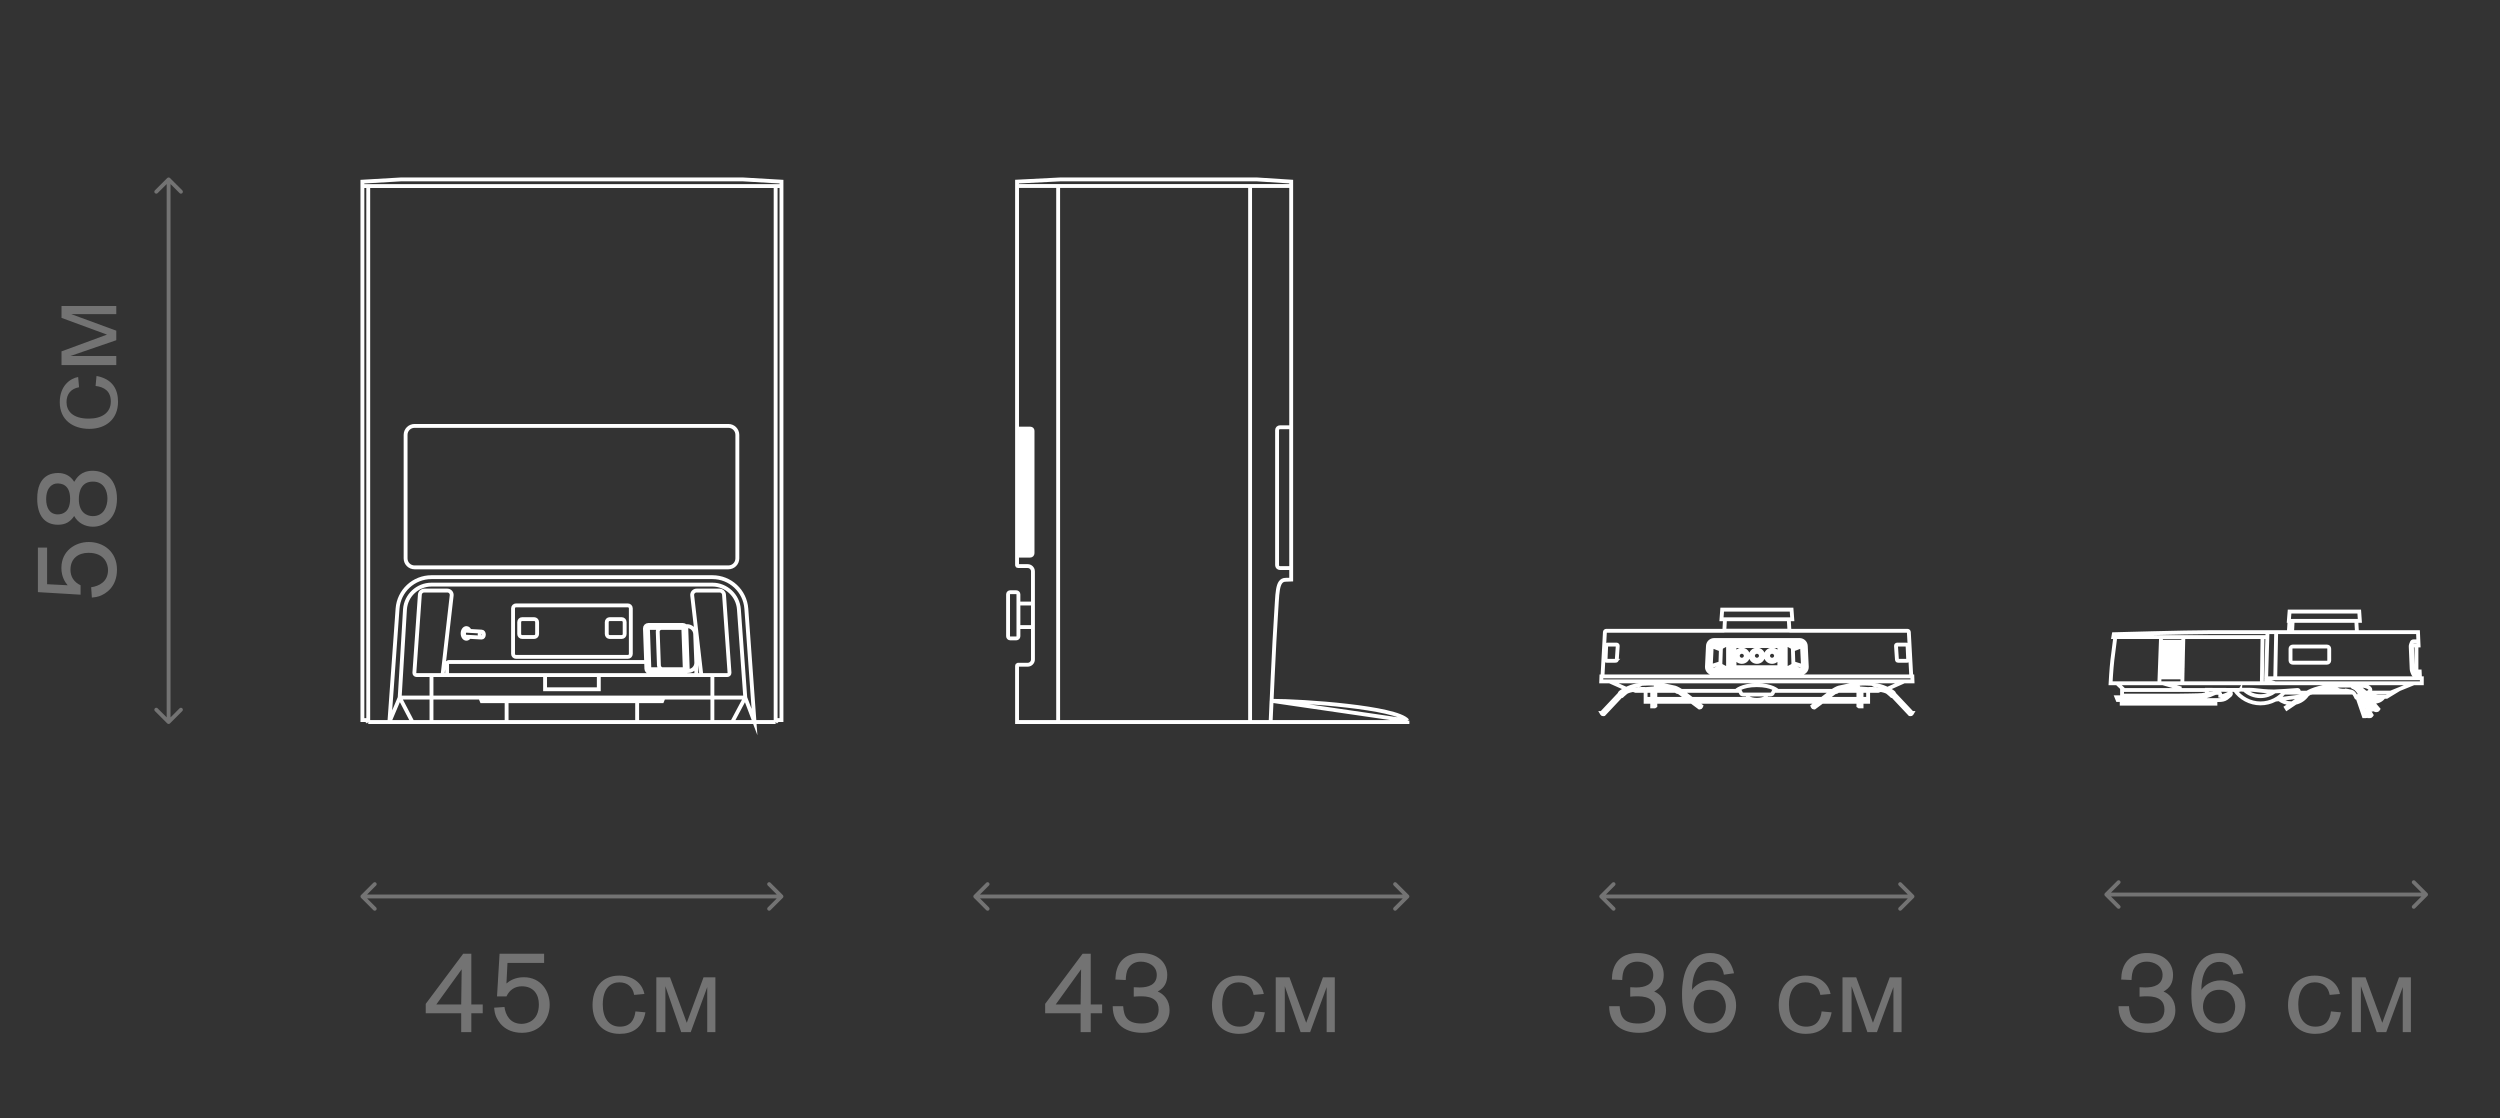 <svg width="1290" height="577" viewBox="0 0 1290 577" fill="none" xmlns="http://www.w3.org/2000/svg">
<rect x="0" y="0" width="1290" height="577" fill="#333333" stroke="none"/>
<path d="M41.58 306.854L19.56 305.534L19.56 282.554L24.3 282.554L24.3 301.454L34.92 301.994C33.66 300.554 31.68 297.674 31.68 293.054C31.68 284.174 38.88 279.674 45.84 279.674C53.16 279.674 60.36 284.474 60.36 293.954C60.36 302.954 54.48 306.494 51.24 307.634C50.34 307.934 49.32 308.174 47.4 308.354L47.04 303.014C51.06 302.474 55.74 300.194 55.74 294.134C55.74 291.494 54.36 285.254 45.66 285.254C40.5 285.254 36.36 288.074 36.36 294.014C36.36 297.494 38.1 300.374 41.58 301.994L41.58 306.854ZM38.28 248.624C39.54 246.584 41.76 242.924 47.82 242.924C54.18 242.924 60.36 247.244 60.36 257.384C60.36 267.704 53.64 271.784 47.94 271.784C43.98 271.784 40.2 269.864 38.28 266.264C36.18 269.384 33.66 270.764 29.94 270.764C23.16 270.764 19.2 266.144 19.2 257.324C19.2 244.964 26.94 244.064 29.94 244.064C33 244.064 36.24 245.204 38.28 248.624ZM29.58 249.464C27.18 249.464 23.82 251.324 23.82 257.624C23.82 261.704 25.44 265.424 29.82 265.424C32.22 265.424 36.18 264.344 36.18 257.384C36.18 249.764 31.38 249.464 29.58 249.464ZM47.88 266.324C53.7 266.324 55.44 261.104 55.44 257.264C55.44 253.664 53.88 248.504 47.94 248.504C42.24 248.504 40.68 253.184 40.68 257.564C40.68 264.464 44.82 266.324 47.88 266.324ZM49.32 199.155L49.8 193.995C58.02 195.555 60.9 200.835 60.9 207.315C60.9 216.195 54.72 221.295 46.08 221.295C37.62 221.295 30.84 216.675 30.84 207.555C30.84 199.035 36.24 195.255 40.32 194.535L40.8 199.815C36.66 200.535 34.32 203.295 34.32 207.495C34.32 211.815 37.2 216.015 45.78 216.015C52.5 216.015 57.18 213.015 57.18 207.195C57.18 201.795 53.76 199.695 49.32 199.155ZM31.74 164.026L31.74 157.906L60 157.906L60 162.106L36.78 162.106L60 170.626L60 175.546L36.3 183.706L60 183.706L60 188.386L31.74 188.386L31.74 181.306L55.2 172.666L31.74 164.026Z" fill="#737373"/>
<path d="M87.707 91.863C87.317 91.473 86.683 91.473 86.293 91.863L79.929 98.227C79.538 98.618 79.538 99.251 79.929 99.641C80.32 100.032 80.953 100.032 81.343 99.641L87 93.984L92.657 99.641C93.047 100.032 93.68 100.032 94.071 99.641C94.462 99.251 94.462 98.618 94.071 98.227L87.707 91.863ZM86.293 373.277C86.683 373.668 87.317 373.668 87.707 373.277L94.071 366.913C94.462 366.523 94.462 365.89 94.071 365.499C93.68 365.109 93.047 365.109 92.657 365.499L87 371.156L81.343 365.499C80.953 365.109 80.319 365.109 79.929 365.499C79.538 365.89 79.538 366.523 79.929 366.913L86.293 373.277ZM86 92.57L86 372.57L88 372.57L88 92.57L86 92.57Z" fill="#737373"/>
<path d="M190.011 95.997V372.57M190.011 372.57L188.898 371.55H187V93.742L206.956 92.57H383.284L403.238 93.742V371.55H401.34L400.227 372.57M190.011 372.57L400.227 372.57M400.227 372.57V95.997M403.238 95.997H187M200.92 372.57L205.134 314.09C205.794 304.917 213.434 297.813 222.636 297.813H367.604C376.806 297.813 384.446 304.917 385.106 314.09L389.32 372.57L384.552 359.943L377.827 372.57M206.234 359.943L208.971 314.364C209.484 307.239 215.487 301.658 222.636 301.658H367.604C374.753 301.658 380.754 307.239 381.27 314.364L384.555 359.943H206.234ZM206.234 359.943L200.918 372.57M206.234 359.943L212.824 372.57M222.647 359.943V372.57M261.411 361.812V372.57M367.591 359.943V372.57M328.767 361.812V372.57M281.261 348.341H222.647V359.946H367.591V348.341H308.979M281.261 348.341V355.648H308.979V348.341M281.261 348.341H308.979M354.441 346.236H355.066C357.461 346.236 359.375 344.244 359.283 341.854L358.71 327.13C358.62 324.867 356.757 323.076 354.49 323.076H353.7M341.949 345.322C340.901 345.322 340.04 344.402 340.005 343.355L339.392 326.025C339.354 324.924 340.233 324.012 341.336 324.012M359.285 342.701V348.341M338.46 346.836V348.341M242.163 328.625C241.802 329.224 241.267 329.604 240.667 329.604C239.586 329.604 238.712 328.369 238.712 326.845C238.712 325.32 239.586 324.085 240.667 324.085C241.419 324.085 242.071 324.682 242.399 325.559M248.579 328.988C249.182 328.988 249.67 328.299 249.67 327.45C249.67 326.6 249.182 325.911 248.579 325.911C247.976 325.911 247.487 326.6 247.487 327.45C247.487 328.299 247.976 328.988 248.579 328.988ZM248.579 328.988L240.51 328.53C239.907 328.53 239.418 327.84 239.418 326.991C239.418 326.142 239.907 325.453 240.51 325.453M248.579 325.909L240.51 325.45M222.709 348.341H214.952C214.29 348.341 213.768 347.782 213.815 347.123L216.652 306.835C216.736 305.652 217.722 304.732 218.908 304.732H230.817C232.169 304.732 233.217 305.907 233.065 307.25L228.357 348.341M367.528 348.341H375.285C375.948 348.341 376.469 347.782 376.423 347.123L373.586 306.835C373.502 305.652 372.516 304.732 371.33 304.732H359.421C358.069 304.732 357.021 305.907 357.173 307.25L361.881 348.341M230.7 348.341V342.505C230.7 342.006 231.104 341.602 231.604 341.602H333.407M213.904 219.768H375.85C378.401 219.768 380.469 221.834 380.469 224.383V288.146C380.469 290.695 378.401 292.761 375.85 292.761H213.904C211.353 292.761 209.286 290.695 209.286 288.146V224.383C209.286 221.834 211.353 219.768 213.904 219.768ZM341.632 361.812H248.606L247.838 359.943H342.4L341.632 361.812ZM266.276 312.372H323.962C324.812 312.372 325.501 313.061 325.501 313.911V337.415C325.501 338.265 324.812 338.954 323.962 338.954H266.276C265.426 338.954 264.737 338.265 264.737 337.415V313.911C264.737 313.061 265.426 312.372 266.276 312.372ZM269.45 319.467H275.611C276.461 319.467 277.15 320.156 277.15 321.006V327.162C277.15 328.012 276.461 328.701 275.611 328.701H269.45C268.6 328.701 267.911 328.012 267.911 327.162V321.006C267.911 320.156 268.6 319.467 269.45 319.467ZM314.624 319.467H320.785C321.635 319.467 322.324 320.156 322.324 321.006V327.162C322.324 328.012 321.635 328.701 320.785 328.701H314.624C313.774 328.701 313.085 328.012 313.085 327.162V321.006C313.085 320.156 313.774 319.467 314.624 319.467ZM353.119 346.836H335.286C334.341 346.836 333.568 346.087 333.532 345.145L332.788 324.292C332.753 323.299 333.549 322.476 334.542 322.476H352.375C353.32 322.476 354.094 323.225 354.129 324.167L354.873 345.02C354.908 346.013 354.113 346.836 353.119 346.836ZM335.289 345.297C335.172 345.297 335.077 345.205 335.075 345.088L334.331 324.235C334.331 324.159 334.363 324.107 334.39 324.077C334.42 324.047 334.469 324.012 334.545 324.012H352.378C352.495 324.012 352.59 324.104 352.592 324.218L353.336 345.072C353.339 345.148 353.307 345.2 353.277 345.229C353.247 345.259 353.198 345.294 353.122 345.294H335.289V345.297Z" stroke="white" stroke-width="2" stroke-miterlimit="10"/>
<path d="M186.293 461.863C185.902 462.254 185.902 462.887 186.293 463.277L192.657 469.641C193.047 470.032 193.681 470.032 194.071 469.641C194.462 469.251 194.462 468.618 194.071 468.227L188.414 462.57L194.071 456.913C194.462 456.523 194.462 455.89 194.071 455.499C193.681 455.109 193.047 455.109 192.657 455.499L186.293 461.863ZM403.945 463.277C404.335 462.887 404.335 462.254 403.945 461.863L397.581 455.499C397.19 455.109 396.557 455.109 396.167 455.499C395.776 455.89 395.776 456.523 396.167 456.913L401.823 462.57L396.167 468.227C395.776 468.618 395.776 469.251 396.167 469.641C396.557 470.032 397.19 470.032 397.581 469.641L403.945 463.277ZM187 463.57H403.238V461.57H187V463.57Z" fill="#737373"/>
<path d="M249.08 522.85H243.2V532.57H237.98V522.85H219.68V517.99L239 492.13H243.2V518.29H249.08V522.85ZM225.14 518.29H237.98C237.98 517.45 238.22 500.17 238.22 500.17L225.14 518.29ZM256.461 514.15L257.781 492.13H280.761V496.87H261.861L261.321 507.49C262.761 506.23 265.641 504.25 270.261 504.25C279.141 504.25 283.641 511.45 283.641 518.41C283.641 525.73 278.841 532.93 269.361 532.93C260.361 532.93 256.821 527.05 255.681 523.81C255.381 522.91 255.141 521.89 254.961 519.97L260.301 519.61C260.841 523.63 263.121 528.31 269.181 528.31C271.821 528.31 278.061 526.93 278.061 518.23C278.061 513.07 275.241 508.93 269.301 508.93C265.821 508.93 262.941 510.67 261.321 514.15H256.461ZM327.89 521.89L333.05 522.37C331.49 530.59 326.21 533.47 319.73 533.47C310.85 533.47 305.75 527.29 305.75 518.65C305.75 510.19 310.37 503.41 319.49 503.41C328.01 503.41 331.79 508.81 332.51 512.89L327.23 513.37C326.51 509.23 323.75 506.89 319.55 506.89C315.23 506.89 311.03 509.77 311.03 518.35C311.03 525.07 314.03 529.75 319.85 529.75C325.25 529.75 327.35 526.33 327.89 521.89ZM363.019 504.31H369.139V532.57H364.939V509.35L356.419 532.57H351.499L343.339 508.87V532.57H338.659V504.31H345.739L354.379 527.77L363.019 504.31Z" fill="#737373"/>
<path d="M655.639 372.57C655.639 372.57 657.557 329.025 658.398 317.768C659.239 306.511 658.658 299.165 663.419 299.165C665.638 299.165 666.252 299.105 666.252 299.105V93.718L648.485 92.57H547.217L524.8 93.718V291.627C524.8 291.889 525.013 292.102 525.276 292.102H530.27C531.78 292.102 533.002 293.323 533.002 294.83V340.277C533.002 341.786 531.777 343.007 530.267 343.007H525.276C525.013 343.007 524.8 343.22 524.8 343.482V372.57H655.639ZM655.639 372.57L656.109 361.616M655.639 372.57H726.238V371.846M666.252 95.984H524.8M656.109 361.616L726.238 371.846M656.109 361.616C672.331 361.616 720.702 365.005 726.238 371.846M666.252 293.126H660.452C659.635 293.126 658.972 292.464 658.972 291.648V221.943C658.972 221.127 659.635 220.468 660.452 220.468H666.252M521.269 305.584H524.399C525.009 305.584 525.503 306.078 525.503 306.686V328.312C525.503 328.92 525.009 329.414 524.399 329.414H521.269C520.659 329.414 520.165 328.92 520.165 328.312V306.686C520.165 306.078 520.659 305.584 521.269 305.584ZM525.506 311.429H533.002V323.572H525.506V311.429ZM524.8 221.176H531.698C532.302 221.176 532.791 221.664 532.791 222.267V222.761H524.8V221.176ZM524.8 223.841H532.791V225.427H524.8V223.841ZM524.8 226.504H532.791V228.09H524.8V226.504ZM524.8 229.17H532.791V230.755H524.8V229.17ZM524.8 231.833H532.791V233.418H524.8V231.833ZM524.8 234.499H532.791V236.084H524.8V234.499ZM524.8 237.162H532.791V238.747H524.8V237.162ZM524.8 239.827H532.791V241.413H524.8V239.827ZM524.8 242.49H532.791V244.076H524.8V242.49ZM524.8 245.156H532.791V246.742H524.8V245.156ZM524.8 247.822H532.791V249.407H524.8V247.822ZM524.8 250.485H532.791V252.07H524.8V250.485ZM524.8 253.151H532.791V254.736H524.8V253.151ZM524.8 255.814H532.791V257.399H524.8V255.814ZM524.8 258.479H532.791V260.065H524.8V258.479ZM524.8 261.142H532.791V262.728H524.8V261.142ZM524.8 263.808H532.791V265.393H524.8V263.808ZM524.8 266.471H532.791V268.056H524.8V266.471ZM524.8 269.137H532.791V270.722H524.8V269.137ZM524.8 271.8H532.791V273.385H524.8V271.8ZM524.8 274.466H532.791V276.051H524.8V274.466ZM524.8 277.129H532.791V278.714H524.8V277.129ZM524.8 279.794H532.791V281.38H524.8V279.794ZM524.8 282.46H532.791V284.045H524.8V282.46ZM524.8 285.123H532.791V285.49C532.791 286.163 532.245 286.711 531.569 286.711H524.8V285.123ZM546 95.984H645.049V372.57H546V95.984Z" stroke="white" stroke-width="2" stroke-miterlimit="10"/>
<path d="M502.53 461.863C502.14 462.254 502.14 462.887 502.53 463.277L508.894 469.641C509.285 470.032 509.918 470.032 510.308 469.641C510.699 469.251 510.699 468.618 510.308 468.227L504.652 462.57L510.308 456.913C510.699 456.523 510.699 455.89 510.308 455.499C509.918 455.109 509.285 455.109 508.894 455.499L502.53 461.863ZM726.944 463.277C727.335 462.887 727.335 462.254 726.944 461.863L720.58 455.499C720.19 455.109 719.557 455.109 719.166 455.499C718.776 455.89 718.776 456.523 719.166 456.913L724.823 462.57L719.166 468.227C718.776 468.618 718.776 469.251 719.166 469.641C719.557 470.032 720.19 470.032 720.58 469.641L726.944 463.277ZM503.237 463.57H726.237V461.57H503.237V463.57Z" fill="#737373"/>
<path d="M568.698 522.85H562.818V532.57H557.598V522.85H539.298V517.99L558.618 492.13H562.818V518.29H568.698V522.85ZM544.758 518.29H557.598C557.598 517.45 557.838 500.17 557.838 500.17L544.758 518.29ZM574.159 519.19H579.559C579.919 524.23 581.299 528.13 589.039 528.13C590.659 528.13 597.859 528.07 597.859 520.87C597.859 516.79 595.339 514.09 588.979 514.09C587.419 514.09 586.219 514.15 585.019 514.27V509.41C585.859 509.47 586.939 509.53 588.079 509.53C592.519 509.53 596.899 508.15 596.899 503.05C596.899 498.25 592.339 496.21 588.739 496.21C586.099 496.21 583.759 497.17 582.259 499.57C581.119 501.43 580.999 503.59 580.879 505.69L575.539 505.45C575.659 503.35 575.719 502.03 576.319 500.11C578.779 492.19 586.339 491.77 588.799 491.77C597.319 491.77 602.299 496.63 602.299 503.05C602.299 506.89 600.919 509.71 597.379 511.63C600.379 512.83 603.499 515.95 603.499 521.29C603.499 522.79 603.259 526.09 600.379 529.03C596.599 532.87 591.259 532.93 589.459 532.93C581.659 532.93 574.159 529.33 574.159 519.19ZM647.508 521.89L652.668 522.37C651.108 530.59 645.828 533.47 639.348 533.47C630.468 533.47 625.368 527.29 625.368 518.65C625.368 510.19 629.988 503.41 639.108 503.41C647.628 503.41 651.408 508.81 652.128 512.89L646.848 513.37C646.128 509.23 643.368 506.89 639.168 506.89C634.848 506.89 630.648 509.77 630.648 518.35C630.648 525.07 633.648 529.75 639.468 529.75C644.868 529.75 646.968 526.33 647.508 521.89ZM682.637 504.31H688.757V532.57H684.557V509.35L676.037 532.57H671.117L662.957 508.87V532.57H658.277V504.31H665.357L673.997 527.77L682.637 504.31Z" fill="#737373"/>
<path d="M889.749 325.485H828.844C828.463 325.485 828.15 325.778 828.129 326.152L826.88 349.024M864.58 356.474H854.216M839.172 355.446L830.504 351.582M842.728 356.029H842.729L843.951 356.474H852.196H849.137V360.628M852.531 360.628H849.137M849.137 360.628V362.119H852.531M867.494 356.474H895.852M895.852 356.474H897.738M895.852 356.474C895.852 356.474 898.559 353.538 906.544 353.538C914.528 353.538 917.236 356.474 917.236 356.474H945.593M903.179 360.628H872.97M870.914 360.628H854.161M887.699 360.629C891.553 361.819 899.477 361.999 903.179 360.629M851.79 355.349C851.79 355.349 851.79 356.204 852.531 356.837V364.513H853.747L854.16 364.241V356.746C854.16 356.746 854.535 355.076 854.289 354.804M835.722 358.055C835.722 358.055 836.685 358.386 836.395 359.168M866.254 357.152C865.36 356.474 866.025 355.699 866.713 355.974M852.533 356.835L854.161 356.746M923.003 319.537H890.086M923.003 319.537L923.341 325.424H889.749L890.086 319.537M923.003 319.537H906.545H924.809L924.442 314.57H888.648L888.281 319.537H890.086M923.341 325.485H984.246C984.627 325.485 984.94 325.778 984.961 326.152L986.21 349.024M883.251 333.369L882.732 344.15C882.716 344.499 882.841 344.83 883.085 345.083C883.331 345.336 883.661 345.474 884.016 345.474H929.074C929.429 345.474 929.76 345.336 930.005 345.083C930.249 344.83 930.374 344.499 930.358 344.15L929.839 333.369C929.806 332.694 929.243 332.164 928.556 332.164H884.534C883.847 332.164 883.284 332.694 883.251 333.369ZM883.251 333.369L887.977 335.207M958.872 356.474H948.509M982.584 351.582L973.917 355.446M960.893 356.474H963.952M963.952 356.474H969.138L970.359 356.029H970.361M963.952 356.474V360.628M963.952 360.628H960.557M963.952 360.628V362.119H960.557M915.351 356.474H945.594M958.927 360.628H942.175M940.12 360.628H909.909M915.868 355.494C915.868 355.494 914.927 357.271 914.743 357.632C914.56 357.994 914.56 358.385 913.092 358.385C911.623 358.385 906.545 358.385 906.545 358.385C906.545 358.385 901.467 358.385 899.998 358.385C898.53 358.385 898.53 357.994 898.347 357.632C898.163 357.271 897.222 355.494 897.222 355.494M911.207 358.386V359.527C911.207 359.876 910.994 360.188 910.668 360.325C909.926 360.637 908.459 361.125 906.544 361.125C904.628 361.125 903.161 360.637 902.419 360.325C902.093 360.188 901.881 359.874 901.881 359.527V358.386M925.39 360.629C921.536 361.819 913.612 361.999 909.909 360.629M872.914 362.119H854.161M958.927 362.119H940.175M874.924 362.119H938.166M961.298 355.349C961.298 355.349 961.298 356.204 960.557 356.837C960.557 357.402 960.557 364.513 960.557 364.513H959.341L958.929 364.241V356.746C958.929 356.746 958.554 355.076 958.799 354.804M977.368 358.055C977.368 358.055 976.405 358.386 976.695 359.168M946.836 357.152C947.73 356.474 947.065 355.699 946.377 355.974M960.557 356.835L958.927 356.746M888.741 333.707L891.677 332.164V345.322L888.495 343.66C888.008 343.406 887.711 342.901 887.729 342.359L887.977 334.913C887.995 334.406 888.285 333.946 888.741 333.707ZM888.741 333.707L885.282 332.164M884.667 345.474L888.616 343.724M887.728 342.229L882.749 343.786M927.826 332.164L924.367 333.707M925.131 335.207L929.858 333.369M928.442 345.474L924.492 343.724M925.38 342.229L930.359 343.786M833.655 340.986H829.081C828.732 340.986 828.452 340.7 828.467 340.356L828.782 333.189C828.796 332.866 829.066 332.611 829.396 332.611H834.139C834.495 332.611 834.775 332.907 834.752 333.256L834.266 340.423C834.244 340.741 833.976 340.988 833.653 340.988L833.655 340.986ZM826.451 367.899L835.72 358.056C835.72 358.056 835.69 357.695 836.118 357.304C837.617 356.07 842.206 353.601 845.694 353.601C846.214 353.571 846.397 352.849 847.621 352.849C848.845 352.849 851.323 352.577 853.954 352.849C856.586 353.12 863.407 354.534 864.294 354.805C865.182 355.077 866.864 355.98 867.935 356.792C869.006 357.604 877.839 364.348 877.839 364.348L877.687 364.718C877.599 364.931 877.387 365.071 877.153 365.071H876.867L866.251 357.153C866.251 357.153 865.914 357.244 865.394 357.002C864.874 356.761 862.671 354.805 859.52 354.805H854.288C854.288 354.805 854.227 355.137 853.248 355.226C852.268 355.316 849.132 355.558 849.132 355.558C849.132 355.558 847.863 355.377 847.006 355.467C846.149 355.556 840.49 356.038 838.991 357.273C837.492 358.507 836.88 359.14 836.88 359.14L836.39 359.17L827.609 368.502L827.236 368.563C827.018 368.599 826.802 368.498 826.69 368.311L826.447 367.899H826.451ZM986.76 349.024L986.853 351.583H826.237L826.33 349.024H986.76ZM979.435 340.986H984.007C984.356 340.986 984.636 340.7 984.621 340.356L984.307 333.189C984.293 332.866 984.022 332.611 983.693 332.611H978.95C978.594 332.611 978.313 332.907 978.337 333.256L978.823 340.423C978.845 340.741 979.112 340.988 979.435 340.988V340.986ZM928.556 330.24C930.286 330.24 931.71 331.578 931.793 333.278L932.312 344.059C932.399 345.877 930.925 347.398 929.074 347.398H884.016C882.165 347.398 880.691 345.877 880.778 344.059L881.297 333.278C881.378 331.578 882.804 330.24 884.534 330.24H928.556ZM986.637 367.899L977.368 358.056C977.368 358.056 977.398 357.695 976.971 357.304C975.472 356.07 970.882 353.601 967.395 353.601C966.875 353.571 966.691 352.849 965.467 352.849C964.243 352.849 961.766 352.577 959.134 352.849C956.503 353.12 949.682 354.534 948.794 354.805C947.907 355.077 946.225 355.98 945.154 356.792C944.083 357.604 935.25 364.348 935.25 364.348L935.402 364.718C935.49 364.931 935.701 365.071 935.936 365.071H936.221L946.838 357.153C946.838 357.153 947.174 357.244 947.694 357.002C948.215 356.761 950.417 354.805 953.569 354.805H958.801C958.801 354.805 958.861 355.137 959.841 355.226C960.821 355.316 963.956 355.558 963.956 355.558C963.956 355.558 965.226 355.377 966.083 355.467C966.94 355.556 972.599 356.038 974.098 357.273C975.596 358.507 976.209 359.14 976.209 359.14L976.699 359.17L985.48 368.502L985.852 368.563C986.07 368.599 986.287 368.498 986.399 368.311L986.642 367.899H986.637ZM895.075 332.164H918.075C918.87 332.164 919.515 332.799 919.515 333.582V344.056C919.515 344.839 918.87 345.474 918.075 345.474H895.075C894.279 345.474 893.634 344.839 893.634 344.056V333.582C893.634 332.799 894.279 332.164 895.075 332.164ZM895.26 333.369H917.893C918.026 333.369 918.134 333.475 918.134 333.606V344.032C918.134 344.163 918.026 344.27 917.893 344.27H895.26C895.126 344.27 895.018 344.163 895.018 344.032V333.606C895.018 333.475 895.126 333.369 895.26 333.369ZM921.432 332.164L924.369 333.707C924.824 333.946 925.114 334.406 925.132 334.913L925.38 342.359C925.398 342.901 925.102 343.406 924.614 343.66L921.432 345.322V332.164ZM901.994 338.379C901.994 340.131 900.551 341.551 898.77 341.551C896.99 341.551 895.547 340.131 895.547 338.379C895.547 336.627 896.99 335.207 898.77 335.207C900.551 335.207 901.994 336.627 901.994 338.379ZM900.821 338.379C900.821 339.494 899.903 340.397 898.77 340.397C897.638 340.397 896.72 339.494 896.72 338.379C896.72 337.265 897.638 336.361 898.77 336.361C899.903 336.361 900.821 337.265 900.821 338.379ZM909.799 338.379C909.799 340.131 908.356 341.551 906.575 341.551C904.795 341.551 903.352 340.131 903.352 338.379C903.352 336.627 904.795 335.207 906.575 335.207C908.356 335.207 909.799 336.627 909.799 338.379ZM906.575 340.397C905.445 340.397 904.525 339.491 904.525 338.379C904.525 337.267 905.445 336.361 906.575 336.361C907.706 336.361 908.626 337.267 908.626 338.379C908.626 339.491 907.706 340.397 906.575 340.397ZM917.604 338.379C917.604 340.131 916.161 341.551 914.38 341.551C912.6 341.551 911.157 340.131 911.157 338.379C911.157 336.627 912.6 335.207 914.38 335.207C916.161 335.207 917.604 336.627 917.604 338.379ZM914.38 340.397C913.25 340.397 912.33 339.491 912.33 338.379C912.33 337.267 913.25 336.361 914.38 336.361C915.511 336.361 916.431 337.267 916.431 338.379C916.431 339.491 915.511 340.397 914.38 340.397Z" stroke="white" stroke-width="2" stroke-miterlimit="10"/>
<path d="M825.53 461.863C825.14 462.254 825.14 462.887 825.53 463.277L831.894 469.641C832.285 470.032 832.918 470.032 833.308 469.641C833.699 469.251 833.699 468.618 833.308 468.227L827.652 462.57L833.308 456.913C833.699 456.523 833.699 455.89 833.308 455.499C832.918 455.109 832.285 455.109 831.894 455.499L825.53 461.863ZM987.56 463.277C987.95 462.887 987.95 462.254 987.56 461.863L981.196 455.499C980.805 455.109 980.172 455.109 979.782 455.499C979.391 455.89 979.391 456.523 979.782 456.913L985.438 462.57L979.782 468.227C979.391 468.618 979.391 469.251 979.782 469.641C980.172 470.032 980.805 470.032 981.196 469.641L987.56 463.277ZM826.237 463.57H986.853V461.57H826.237V463.57Z" fill="#737373"/>
<path d="M830.341 519.19H835.741C836.101 524.23 837.481 528.13 845.221 528.13C846.841 528.13 854.041 528.07 854.041 520.87C854.041 516.79 851.521 514.09 845.161 514.09C843.601 514.09 842.401 514.15 841.201 514.27V509.41C842.041 509.47 843.121 509.53 844.261 509.53C848.701 509.53 853.081 508.15 853.081 503.05C853.081 498.25 848.521 496.21 844.921 496.21C842.281 496.21 839.941 497.17 838.441 499.57C837.301 501.43 837.181 503.59 837.061 505.69L831.721 505.45C831.841 503.35 831.901 502.03 832.501 500.11C834.961 492.19 842.521 491.77 844.981 491.77C853.501 491.77 858.481 496.63 858.481 503.05C858.481 506.89 857.101 509.71 853.561 511.63C856.561 512.83 859.681 515.95 859.681 521.29C859.681 522.79 859.441 526.09 856.561 529.03C852.781 532.87 847.441 532.93 845.641 532.93C837.841 532.93 830.341 529.33 830.341 519.19ZM894.751 502.21L889.531 502.93C888.991 499.15 886.591 496.33 882.511 496.33C875.131 496.33 873.091 504.13 873.091 510.79C874.591 508.57 878.071 505.87 883.111 505.87C888.631 505.87 895.831 509.77 895.831 518.89C895.831 524.65 892.291 532.93 882.391 532.93C878.491 532.93 873.991 531.31 871.171 526.93C868.711 523.15 867.931 519.19 867.931 512.83C867.931 501.73 871.711 491.77 882.451 491.77C888.031 491.77 893.011 494.35 894.751 502.21ZM873.931 519.37C873.931 524.35 877.531 528.13 882.511 528.13C887.491 528.13 890.551 523.99 890.551 519.43C890.551 516.43 888.931 510.73 882.331 510.73C876.031 510.73 873.931 516.01 873.931 519.37ZM939.96 521.89L945.12 522.37C943.56 530.59 938.28 533.47 931.8 533.47C922.92 533.47 917.82 527.29 917.82 518.65C917.82 510.19 922.44 503.41 931.56 503.41C940.08 503.41 943.86 508.81 944.58 512.89L939.3 513.37C938.58 509.23 935.82 506.89 931.62 506.89C927.3 506.89 923.1 509.77 923.1 518.35C923.1 525.07 926.1 529.75 931.92 529.75C937.32 529.75 939.42 526.33 939.96 521.89ZM975.09 504.31H981.21V532.57H977.01V509.35L968.49 532.57H963.57L955.41 508.87V532.57H950.73V504.31H957.81L966.45 527.77L975.09 504.31Z" fill="#737373"/>
<path d="M1183 320.381L1182.72 326.193M1169.33 349.985H1248.71L1248.65 348.439M1169.33 349.985L1170.02 326.193M1169.33 349.985H1249.66V352.563H1174.03M1169.33 349.985V351.274L1174.03 352.563M1170.02 326.193H1247.69L1247.89 330.946M1170.02 326.193H1139.62C1128.49 326.193 1090.73 327.252 1090.73 327.252L1090.48 328.727H1169.95M1247.89 330.946L1247.98 333.064H1246.89M1247.89 330.946H1245.31C1244.95 330.946 1244.64 331.161 1244.52 331.485L1244.09 332.604C1243.97 332.927 1243.91 333.27 1243.93 333.614L1244.42 345.229C1244.45 345.742 1244.56 346.248 1244.76 346.724L1245.21 347.8C1245.37 348.187 1245.75 348.439 1246.18 348.439H1248.65M1246.89 333.064V346.495M1246.89 333.064H1245.21C1245.06 333.064 1244.92 333.146 1244.85 333.279L1244.62 333.724C1244.58 333.798 1244.56 333.881 1244.57 333.964L1244.96 345.116C1244.96 345.205 1244.98 345.293 1245.02 345.374L1245.35 346.156C1245.44 346.362 1245.65 346.495 1245.87 346.495H1246.89M1246.89 346.495H1248.56L1248.65 348.439M1174.5 326.193L1174.03 349.986M1174.03 352.563H1089.05C1089.05 352.563 1089.45 345.06 1089.98 340.594C1090.5 336.128 1091.49 328.727 1091.49 328.727M1167.46 328.727L1167.12 352.563M1126.08 352.563L1126.16 348.611M1126.16 348.611L1126.19 347.265M1126.16 348.611H1114.83M1126.19 347.265L1126.2 346.697M1126.19 347.265H1114.88M1126.2 346.697L1126.23 345.351M1126.2 346.697H1114.91M1126.23 345.351L1126.25 344.781M1126.23 345.351H1114.96M1126.25 344.781L1126.28 343.436M1126.25 344.781H1114.98M1126.28 343.436L1126.29 342.867M1126.28 343.436H1115.03M1126.29 342.867L1126.32 341.522M1126.29 342.867H1115.05M1126.32 341.522L1126.33 340.952M1126.32 341.522H1115.1M1126.33 340.952L1126.36 339.606M1126.33 340.952H1115.12M1126.36 339.606L1126.37 339.038M1126.36 339.606H1115.17M1126.37 339.038L1126.4 337.692M1126.37 339.038H1115.2M1126.4 337.692L1126.41 337.123M1126.4 337.692H1115.25M1126.41 337.123L1126.44 335.777M1126.41 337.123H1115.27M1126.44 335.777L1126.46 335.209M1126.44 335.777H1115.32M1126.46 335.209L1126.49 333.863M1126.46 335.209H1115.34M1126.49 333.863L1126.5 333.293M1126.49 333.863H1115.39M1126.5 333.293L1126.53 331.948M1126.5 333.293H1115.41M1126.53 331.948L1126.6 328.727M1126.53 331.948H1115.47M1115.09 328.727L1114.22 352.563M1126.08 349.528H1115.29C1115.02 349.528 1114.81 349.309 1114.82 349.047L1114.83 348.611M1114.83 348.611L1114.88 347.265M1114.88 347.265L1114.91 346.697M1114.91 346.697L1114.96 345.351M1114.96 345.351L1114.98 344.781M1114.98 344.781L1115.03 343.436M1115.03 343.436L1115.05 342.867M1115.05 342.867L1115.1 341.522M1115.1 341.522L1115.12 340.952M1115.12 340.952L1115.17 339.606M1115.17 339.606L1115.2 339.038M1115.2 339.038L1115.25 337.692M1115.25 337.692L1115.27 337.123M1115.27 337.123L1115.32 335.777M1115.32 335.777L1115.34 335.209M1115.34 335.209L1115.39 333.863M1115.39 333.863L1115.41 333.293M1115.41 333.293L1115.47 331.948M1115.47 331.948L1115.48 331.591C1115.49 331.342 1115.69 331.146 1115.95 331.146H1126.54M1245.51 352.563L1233.62 357.372H1221.64M1221.64 357.372C1221.64 357.372 1223.1 356.972 1223.1 355.941C1223.1 354.911 1221.32 353.765 1217.42 353.765H1206.67C1195.56 353.915 1190.52 357.415 1190.52 357.415H1186.16M1221.64 357.372H1220.2M1186.16 357.415V356.663C1186.16 356.234 1185.96 356.02 1185.44 356.02C1185.15 356.02 1182.3 356.265 1179.28 356.48M1186.16 357.415H1178.53M1179.28 356.48C1177.27 356.622 1175.18 356.751 1173.72 356.783M1179.28 356.48C1176.38 360.405 1171.69 362.955 1166.39 362.955C1161.08 362.955 1156.02 360.199 1153.16 356.011M1173.72 356.783C1173.48 356.79 1173.26 356.792 1173.06 356.792C1169.77 356.792 1165.67 356.363 1163.86 356.105C1162.44 355.904 1159.54 355.887 1157.99 355.888M1173.72 356.783C1171.68 358.308 1169.14 359.214 1166.39 359.214C1163.13 359.214 1160.17 357.948 1157.99 355.888M1157.99 355.888C1157.57 355.89 1157.24 355.891 1157.08 355.891C1156.32 355.891 1156.3 355.59 1156.3 355.59C1156.3 355.59 1156.03 356.02 1155.29 356.02C1155.14 356.02 1154.34 356.016 1153.16 356.011M1153.16 356.011C1148.68 355.99 1138.76 355.941 1138.76 355.941V358.059H1141.81C1141.81 358.059 1142.38 357.845 1142.83 357.659C1143.28 357.473 1143.98 357.515 1144.91 357.487C1145.84 357.459 1145.68 359.118 1145.68 359.118C1145.68 359.118 1146.1 359.219 1146.75 359.162C1147.41 359.104 1150.08 358.002 1150.72 357.601C1151.36 357.2 1151.14 358.332 1150.98 358.475C1150.82 358.617 1150.01 359.391 1148.89 360.221C1147.77 361.052 1146.16 361.223 1145.21 361.223C1144.27 361.223 1143.15 361.238 1143.15 361.238V363.084H1094.8V361.195H1092.71L1092.14 359.777H1099.84L1099.83 358.918H1094.98V355.053L1092.36 352.563M1237.99 355.603L1231.48 359.563H1227.08C1225.89 359.563 1223.12 358.651 1223.12 357.372M1094.98 355.054L1095.98 356.042H1138.76M1115.99 352.563L1124.75 355.054V356.042M1143.15 361.238H1094.8M1217.9 357.372H1217.3M1174.03 361.031L1176.02 360.779M1176.02 360.779L1188.36 359.214M1176.02 360.779C1177.73 362.095 1179.87 362.88 1182.21 362.88C1182.41 362.88 1182.61 362.874 1182.81 362.862M1188.36 359.214L1190.47 357.415L1190.52 357.372H1190.59M1188.36 359.214L1179.6 364.974L1180.01 365.633L1192.05 357.459C1192.05 357.459 1192.36 357.745 1193.39 357.23C1194.42 356.715 1196.76 355.555 1199.65 355.555C1202.55 355.555 1201.63 355.798 1203.74 355.798H1206.02C1206.02 355.798 1206.66 356.256 1208.52 356.4C1210.38 356.543 1210.45 356.299 1210.45 356.299C1210.45 356.299 1211.8 356.571 1212.68 356.743C1213.55 356.915 1214.22 357.144 1214.97 358.275C1215.73 359.406 1215.8 360.15 1216.11 360.193C1216.41 360.235 1216.61 360.322 1216.61 360.322M1214.19 357.372H1193.07M1184.42 362.64H1184.42C1186.97 362.074 1189.16 360.549 1190.56 358.471M1216.61 360.322L1219.77 369.57H1220.74C1220.91 369.57 1221.07 369.507 1221.2 369.395L1221.41 369.198L1220.25 365.848M1216.61 360.322C1216.61 360.322 1216.47 359.635 1216.47 359.327C1216.47 359.02 1216.89 359.091 1217.22 359.091C1217.56 359.091 1217.75 359.12 1218.02 359.564M1220.25 365.848L1222.21 369.57H1222.94C1223.16 369.57 1223.37 369.461 1223.5 369.277L1223.7 368.97L1218.02 359.564C1218.02 359.564 1218.33 359.192 1217.88 358.376C1217.43 357.559 1216.26 355.397 1214.54 354.739C1213.72 354.496 1213.74 354.167 1213.74 353.766M1220.25 365.848L1216.47 359.635M1216.56 356.335C1217.01 356.37 1218.23 357.659 1218.36 357.946C1218.49 358.232 1218.88 358.261 1218.88 358.261M1218.88 358.261L1223.55 366.105L1224.4 366.158C1224.6 366.17 1224.79 366.097 1224.92 365.958L1225.09 365.791L1220.01 357.646C1220.01 357.646 1220.42 357.317 1220.1 356.93C1219.78 356.544 1217.82 355.013 1216.9 354.669C1215.99 354.326 1215.09 353.768 1215.96 353.768M1218.88 358.261L1219.68 358.303L1220.02 357.645M1224.01 362.068C1224.07 362.111 1227.18 365.847 1227.18 365.847L1226.96 366.175C1226.82 366.37 1226.6 366.481 1226.36 366.467L1225.81 366.433L1224.1 364.198M1222.22 361.183C1223.11 361.744 1224.16 362.068 1225.29 362.068C1227.28 362.068 1229.02 361.074 1230.05 359.563M1221.06 357.372C1221.49 359.286 1223.22 360.717 1225.29 360.717C1226.44 360.717 1227.48 360.279 1228.26 359.563M1192.05 357.459L1191.78 356.717M1094.98 358.919H1124.48C1124.48 358.919 1135.03 358.804 1136.36 358.633C1137.7 358.461 1138.76 358.059 1138.76 358.059M1099.84 359.777H1132.82C1137.48 359.777 1140 359.003 1141.82 358.059M1217.69 320.381H1181.04L1181.42 315.57H1217.36L1217.69 320.381ZM1216.18 326.193H1181.04L1181.4 320.381H1215.86L1216.18 326.193ZM1183.02 333.623H1200.77C1201.38 333.623 1201.88 334.114 1201.88 334.719V340.858C1201.88 341.463 1201.38 341.954 1200.77 341.954H1183.02C1182.41 341.954 1181.91 341.463 1181.91 340.858V334.719C1181.91 334.114 1182.41 333.623 1183.02 333.623Z" stroke="white" stroke-width="2" stroke-miterlimit="10"/>
<path d="M1086.15 460.863C1085.76 461.254 1085.76 461.887 1086.15 462.277L1092.51 468.641C1092.9 469.032 1093.53 469.032 1093.92 468.641C1094.32 468.251 1094.32 467.618 1093.92 467.227L1088.27 461.57L1093.92 455.913C1094.32 455.523 1094.32 454.89 1093.92 454.499C1093.53 454.109 1092.9 454.109 1092.51 454.499L1086.15 460.863ZM1252.56 462.277C1252.95 461.887 1252.95 461.254 1252.56 460.863L1246.2 454.499C1245.81 454.109 1245.17 454.109 1244.78 454.499C1244.39 454.89 1244.39 455.523 1244.78 455.913L1250.44 461.57L1244.78 467.227C1244.39 467.618 1244.39 468.251 1244.78 468.641C1245.17 469.032 1245.81 469.032 1246.2 468.641L1252.56 462.277ZM1086.85 462.57H1251.85V460.57H1086.85V462.57Z" fill="#737373"/>
<path d="M1093.15 519.19H1098.55C1098.91 524.23 1100.29 528.13 1108.03 528.13C1109.65 528.13 1116.85 528.07 1116.85 520.87C1116.85 516.79 1114.33 514.09 1107.97 514.09C1106.41 514.09 1105.21 514.15 1104.01 514.27V509.41C1104.85 509.47 1105.93 509.53 1107.07 509.53C1111.51 509.53 1115.89 508.15 1115.89 503.05C1115.89 498.25 1111.33 496.21 1107.73 496.21C1105.09 496.21 1102.75 497.17 1101.25 499.57C1100.11 501.43 1099.99 503.59 1099.87 505.69L1094.53 505.45C1094.65 503.35 1094.71 502.03 1095.31 500.11C1097.77 492.19 1105.33 491.77 1107.79 491.77C1116.31 491.77 1121.29 496.63 1121.29 503.05C1121.29 506.89 1119.91 509.71 1116.37 511.63C1119.37 512.83 1122.49 515.95 1122.49 521.29C1122.49 522.79 1122.25 526.09 1119.37 529.03C1115.59 532.87 1110.25 532.93 1108.45 532.93C1100.65 532.93 1093.15 529.33 1093.15 519.19ZM1157.56 502.21L1152.34 502.93C1151.8 499.15 1149.4 496.33 1145.32 496.33C1137.94 496.33 1135.9 504.13 1135.9 510.79C1137.4 508.57 1140.88 505.87 1145.92 505.87C1151.44 505.87 1158.64 509.77 1158.64 518.89C1158.64 524.65 1155.1 532.93 1145.2 532.93C1141.3 532.93 1136.8 531.31 1133.98 526.93C1131.52 523.15 1130.74 519.19 1130.74 512.83C1130.74 501.73 1134.52 491.77 1145.26 491.77C1150.84 491.77 1155.82 494.35 1157.56 502.21ZM1136.74 519.37C1136.74 524.35 1140.34 528.13 1145.32 528.13C1150.3 528.13 1153.36 523.99 1153.36 519.43C1153.36 516.43 1151.74 510.73 1145.14 510.73C1138.84 510.73 1136.74 516.01 1136.74 519.37ZM1202.77 521.89L1207.93 522.37C1206.37 530.59 1201.09 533.47 1194.61 533.47C1185.73 533.47 1180.63 527.29 1180.63 518.65C1180.63 510.19 1185.25 503.41 1194.37 503.41C1202.89 503.41 1206.67 508.81 1207.39 512.89L1202.11 513.37C1201.39 509.23 1198.63 506.89 1194.43 506.89C1190.11 506.89 1185.91 509.77 1185.91 518.35C1185.91 525.07 1188.91 529.75 1194.73 529.75C1200.13 529.75 1202.23 526.33 1202.77 521.89ZM1237.9 504.31H1244.02V532.57H1239.82V509.35L1231.3 532.57H1226.38L1218.22 508.87V532.57H1213.54V504.31H1220.62L1229.26 527.77L1237.9 504.31Z" fill="#737373"/>
</svg>
